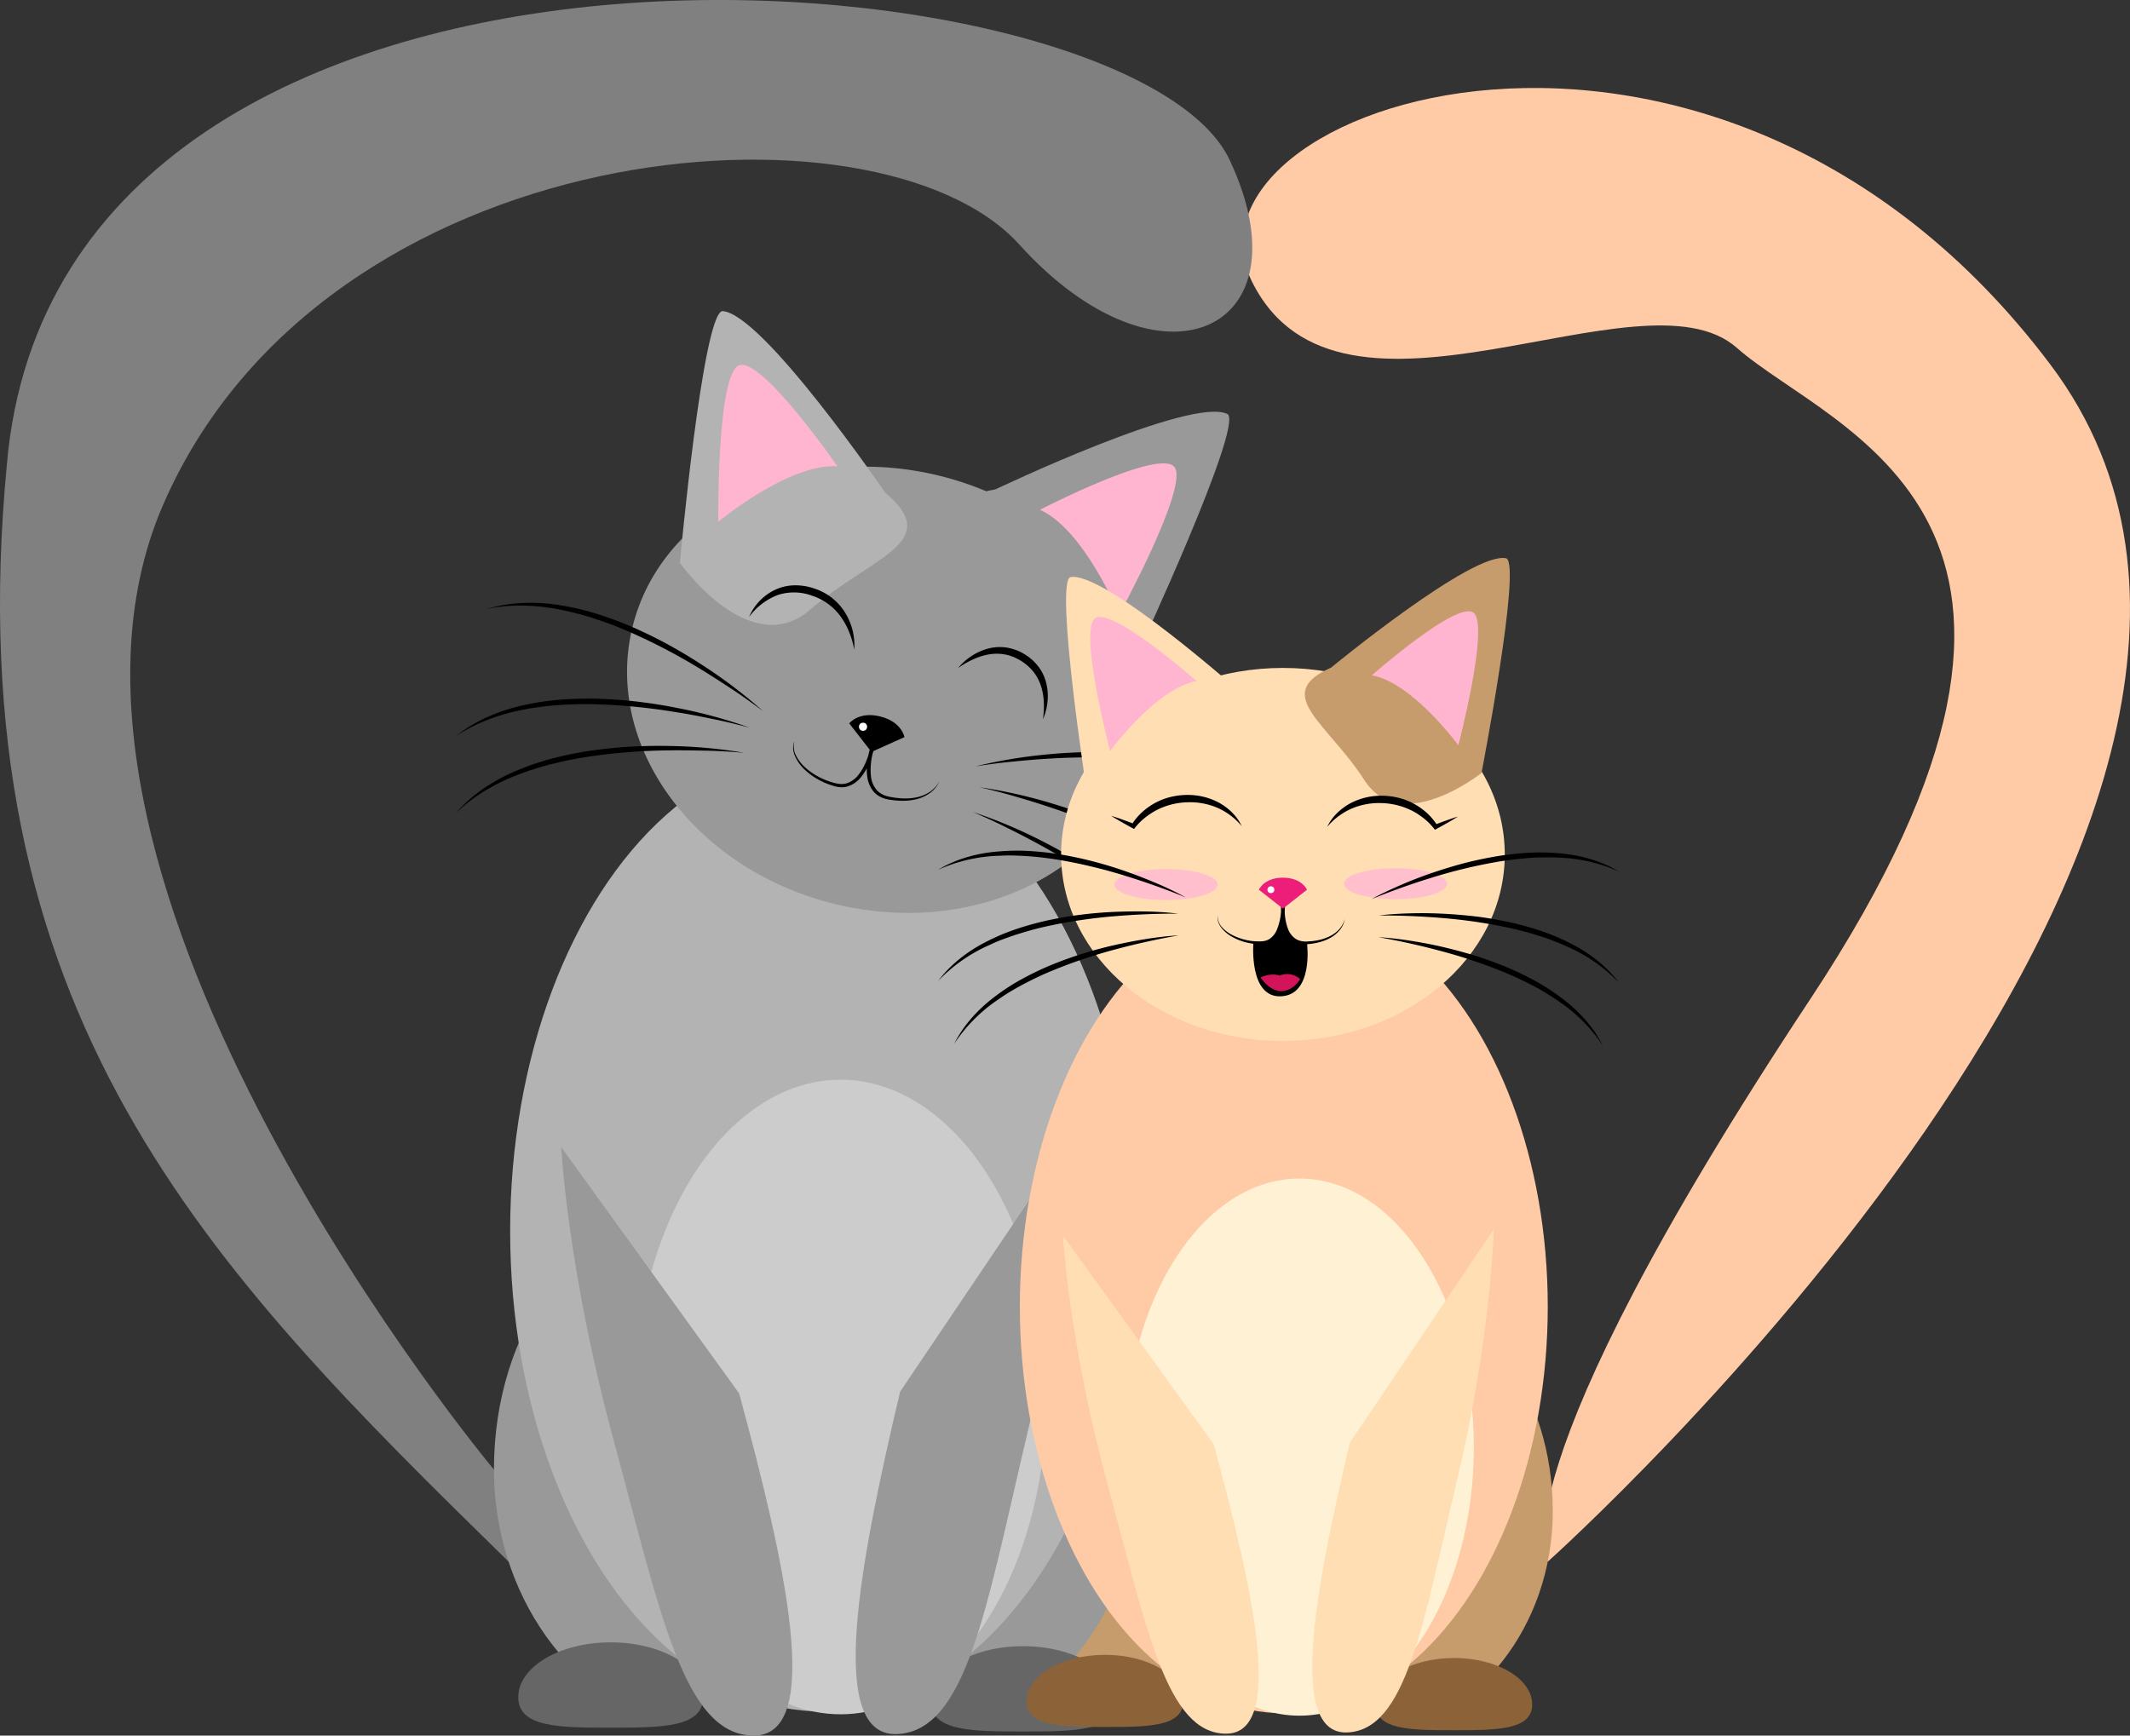<svg id="Слой_1" data-name="Слой 1" xmlns="http://www.w3.org/2000/svg" viewBox="0 0 1134 924.21"><rect x="0" y="0" width="1134" height="924.21" fill="#333333" stroke="none"/><defs><style>.cls-1{fill:#c69c6d;}.cls-2{fill:#ffcba6;}.cls-3{fill:gray;}.cls-4{fill:#999;}.cls-5{fill:#666;}.cls-6{fill:#b3b3b3;}.cls-7{fill:#ccc;}.cls-8{fill:#ffb4cf;}.cls-9{fill:#fff;}.cls-10{fill:#8c6239;}.cls-11{fill:#ffdeb4;}.cls-12{fill:#fff1d4;}.cls-13{fill:#ed1e79;}.cls-14{fill:#d4145a;}.cls-15{fill:#ffbfcd;}</style></defs><path class="cls-1" d="M1127.58,875.92c-12.43,42.57-58.13,79.78-83.29,113.76C1004,986.93,961,938.75,961,875.92s37.29-113.75,83.3-113.75S1145.19,815.62,1127.58,875.92Z" transform="translate(-425.33 -72.79)"/><path class="cls-2" d="M1249.34,904.41S1696,505,1517,267s-472-138-425-44,207-10,258,35,209,90,39,347S1249.34,904.41,1249.34,904.41Z" transform="translate(-425.33 -72.79)"/><path class="cls-3" d="M688,855S426,541,512,342,893,120,968,203s154.91,46.45,112-45C1027,45.06,457-2.54,429,320,401,613,537.24,748.82,696.12,904.41S688,855,688,855Z" transform="translate(-425.33 -72.79)"/><path class="cls-4" d="M885.15,855.15c-14.69,50.29-68.69,94.26-98.42,134.4-47.62-3.25-98.42-60.17-98.42-134.4s44.07-134.41,98.42-134.41S906,783.89,885.15,855.15Z" transform="translate(-425.33 -72.79)"/><path class="cls-5" d="M799.69,976.57c0,16.13-22,16.22-49.22,16.22s-49.22-.09-49.22-16.22,22-29.21,49.22-29.21S799.69,960.44,799.69,976.57Z" transform="translate(-425.33 -72.79)"/><path class="cls-4" d="M835.34,857.18C850,907.47,904,951.44,933.75,991.58c47.62-3.24,98.42-60.17,98.42-134.4s-44.06-134.41-98.42-134.41S814.53,785.92,835.34,857.18Z" transform="translate(-425.33 -72.79)"/><path class="cls-5" d="M920.79,978.6c0,16.13,22,16.23,49.22,16.23s49.22-.1,49.22-16.23-22-29.21-49.22-29.21S920.79,962.47,920.79,978.6Z" transform="translate(-425.33 -72.79)"/><ellipse class="cls-6" cx="437.64" cy="655.53" rx="166.04" ry="255.83"/><ellipse class="cls-4" cx="897.52" cy="440.11" rx="117.37" ry="139.54" transform="translate(-171.83 1131.83) rotate(-76.01)"/><ellipse class="cls-7" cx="447.52" cy="743.91" rx="109.67" ry="168.97"/><path class="cls-4" d="M955.35,333.36s104.8-50,123.66-40c7.9,7.22-47.86,127.23-47.86,127.23s-58.87,27-72.61-13.5S914.67,340.42,955.35,333.36Z" transform="translate(-425.33 -72.79)"/><path class="cls-6" d="M896.63,335.19s-65.48-95.89-86.8-96.74c-10.46,2.27-22.54,134.05-22.54,134.05s37.33,52.94,69.57,24.8S928.26,361.73,896.63,335.19Z" transform="translate(-425.33 -72.79)"/><path class="cls-8" d="M979,344.25s64.38-33.34,71.74-22.59-29.59,78.47-29.59,78.47S1002.79,355,979,344.25Z" transform="translate(-425.33 -72.79)"/><path class="cls-8" d="M871.18,321.09s-41.22-59.64-52.75-53.6-10.69,83.17-10.69,83.17S845.17,319.41,871.18,321.09Z" transform="translate(-425.33 -72.79)"/><path d="M848.35,467.43a10.27,10.27,0,0,0,.9,7.92,21.66,21.66,0,0,0,5,6.33,33.74,33.74,0,0,0,6.67,4.64,38.63,38.63,0,0,0,7.51,3.08c.65.2,1.31.36,2,.53a14.42,14.42,0,0,0,1.92.3,9.62,9.62,0,0,0,3.78-.34,12.88,12.88,0,0,0,6.19-4.44,28.66,28.66,0,0,0,4-6.89,45.94,45.94,0,0,0,2.48-7.69l1.91.52a35.5,35.5,0,0,0-1.67,15,13.45,13.45,0,0,0,2.73,6.72,9.79,9.79,0,0,0,2.74,2.34,11.88,11.88,0,0,0,1.63.83,15.21,15.21,0,0,0,1.77.57l.91.23.95.16,1.9.32c.64.09,1.28.13,1.92.21s1.28.14,1.92.15a29.3,29.3,0,0,0,7.65-.52,20.12,20.12,0,0,0,7.1-2.85,16.12,16.12,0,0,0,5.21-5.67,15.3,15.3,0,0,1-4.91,6.09,20.91,20.91,0,0,1-7.18,3.36,29.32,29.32,0,0,1-7.91.87,18.81,18.81,0,0,1-2-.07c-.66-.06-1.33-.09-2-.16l-2-.27-1-.14-1-.22a17.78,17.78,0,0,1-2-.57,14.67,14.67,0,0,1-1.88-.89,11.2,11.2,0,0,1-3.24-2.66,15.25,15.25,0,0,1-3.25-7.55,29.49,29.49,0,0,1-.05-8.07,43.62,43.62,0,0,1,1.69-7.85l1.92.52a44.69,44.69,0,0,1-2.63,8.06,30.37,30.37,0,0,1-4.35,7.34,14.73,14.73,0,0,1-7.18,4.92,11.21,11.21,0,0,1-4.42.33,5.63,5.63,0,0,1-1.09-.17c-.36-.08-.73-.14-1.07-.23-.68-.19-1.36-.38-2-.61a36.86,36.86,0,0,1-14.4-8.5,22.36,22.36,0,0,1-4.86-6.83,13,13,0,0,1-1.07-4.06A9,9,0,0,1,848.35,467.43Z" transform="translate(-425.33 -72.79)"/><path d="M877.46,458s5-6.56,16.53-3.68,12.86,11,12.86,11l-17.57,7.88Z" transform="translate(-425.33 -72.79)"/><circle class="cls-9" cx="459.48" cy="387.01" r="2.16"/><path d="M944.77,480.86a267,267,0,0,1,40-6.51c6.73-.62,13.5-.94,20.27-1.08s13.55.1,20.32.54a190.43,190.43,0,0,1,20.2,2.49,135.79,135.79,0,0,1,19.76,5,98.62,98.62,0,0,1,18.63,8.22,80.59,80.59,0,0,1,16.18,12.21,88.91,88.91,0,0,0-16.87-10.91,108.74,108.74,0,0,0-18.65-7.28c-3.18-1-6.45-1.74-9.68-2.55l-4.91-1c-1.63-.35-3.3-.57-4.94-.86a199,199,0,0,0-19.93-2.3,315.47,315.47,0,0,0-40.21-.12q-10.06.57-20.11,1.62C958.11,478.94,951.44,479.83,944.77,480.86Z" transform="translate(-425.33 -72.79)"/><path d="M946.81,492a265.36,265.36,0,0,1,39.5,8.92c6.48,1.94,12.87,4.18,19.21,6.58s12.53,5.17,18.64,8.11a190.71,190.71,0,0,1,17.8,9.87,135.37,135.37,0,0,1,16.45,12,98.51,98.51,0,0,1,14.21,14.59A80.21,80.21,0,0,1,1083,569.43,89.35,89.35,0,0,0,1071.49,553a109.4,109.4,0,0,0-14.57-13.73c-2.57-2.12-5.33-4-8-6l-4.17-2.77c-1.38-.94-2.84-1.76-4.26-2.65a199.85,199.85,0,0,0-17.62-9.6,316.37,316.37,0,0,0-37.24-15.16q-9.54-3.22-19.25-6C959.9,495.16,953.38,493.48,946.81,492Z" transform="translate(-425.33 -72.79)"/><path d="M943.25,505.15a264.78,264.78,0,0,1,37.32,15.74c6,3.05,11.93,6.38,17.75,9.85s11.42,7.3,16.92,11.26A194.26,194.26,0,0,1,1031,554.86a135.2,135.2,0,0,1,14.08,14.73,99.49,99.49,0,0,1,11.41,16.86,80.3,80.3,0,0,1,7.21,18.95,88.93,88.93,0,0,0-8.49-18.22,108.81,108.81,0,0,0-11.92-16.08c-2.16-2.54-4.54-4.89-6.85-7.3l-3.62-3.47c-1.19-1.17-2.48-2.24-3.72-3.36-5-4.42-10.22-8.64-15.66-12.55a314.92,314.92,0,0,0-34-21.47q-8.82-4.86-17.88-9.32C955.57,510.61,949.45,507.82,943.25,505.15Z" transform="translate(-425.33 -72.79)"/><path d="M831.57,451.48c-5.4-4-10.88-8-16.49-11.67s-11.25-7.37-17-10.86a317.59,317.59,0,0,0-35.57-18.76,195.34,195.34,0,0,0-18.68-7.31c-1.59-.52-3.16-1.11-4.76-1.56l-4.81-1.4c-3.25-.8-6.47-1.69-9.76-2.3a109.75,109.75,0,0,0-19.88-2.32,88.73,88.73,0,0,0-20,1.73,80.32,80.32,0,0,1,20-3.2,98.81,98.81,0,0,1,20.31,1.49,135.76,135.76,0,0,1,19.79,4.86,191.31,191.31,0,0,1,19,7.27c6.18,2.79,12.27,5.78,18.2,9.06s11.74,6.76,17.39,10.47A263.48,263.48,0,0,1,831.57,451.48Z" transform="translate(-425.33 -72.79)"/><path d="M824.57,460.32c-6.52-1.73-13.06-3.31-19.66-4.65S791.72,453,785.09,452a314.81,314.81,0,0,0-40-4.08,197.36,197.36,0,0,0-20.06.2c-1.66.12-3.34.16-5,.34l-5,.5c-3.3.47-6.63.86-9.9,1.52a109.41,109.41,0,0,0-19.3,5.29,89.12,89.12,0,0,0-17.92,9.1,80.24,80.24,0,0,1,17.36-10.46,99.15,99.15,0,0,1,19.39-6.22,134.82,134.82,0,0,1,20.17-2.9,192.14,192.14,0,0,1,20.36-.37c6.77.27,13.54.77,20.26,1.59s13.42,1.87,20,3.19A265.41,265.41,0,0,1,824.57,460.32Z" transform="translate(-425.33 -72.79)"/><path d="M821.52,473.65c-6.72-.56-13.44-1-20.17-1.12s-13.45-.27-20.17-.16a314.1,314.1,0,0,0-40.1,3,196.66,196.66,0,0,0-19.71,3.73c-1.62.41-3.26.74-4.86,1.22l-4.83,1.36c-3.16,1.05-6.37,2-9.47,3.24a108.9,108.9,0,0,0-18.08,8.61,89,89,0,0,0-16,12.1,80.34,80.34,0,0,1,15.25-13.35,99.24,99.24,0,0,1,18-9.53,136.21,136.21,0,0,1,19.35-6.41,191,191,0,0,1,20-3.94c6.72-.92,13.46-1.63,20.23-2s13.53-.51,20.29-.38A264.25,264.25,0,0,1,821.52,473.65Z" transform="translate(-425.33 -72.79)"/><path class="cls-4" d="M818.86,814.81C843.59,905.91,864,997,826.67,997s-49.8-65.77-74.54-156.86-28-156.49-28-156.49" transform="translate(-425.33 -72.79)"/><path class="cls-4" d="M904.55,813.87c-21.75,91.85-39.21,183.56-1.87,182.34s47.64-67.35,69.39-159.2S995,679.69,995,679.69" transform="translate(-425.33 -72.79)"/><path class="cls-10" d="M1055.26,978.69c0,13.65-18.65,13.73-41.66,13.73s-41.66-.08-41.66-13.73S990.59,954,1013.6,954,1055.26,965,1055.26,978.69Z" transform="translate(-425.33 -72.79)"/><path class="cls-1" d="M1085.43,877.64c12.43,42.57,58.13,79.78,83.29,113.76,40.3-2.75,83.3-50.93,83.3-113.76s-37.3-113.75-83.3-113.75S1067.82,817.34,1085.43,877.64Z" transform="translate(-425.33 -72.79)"/><path class="cls-10" d="M1157.75,980.41c0,13.65,18.65,13.73,41.66,13.73s41.65-.08,41.65-13.73-18.65-24.72-41.65-24.72S1157.75,966.76,1157.75,980.41Z" transform="translate(-425.33 -72.79)"/><ellipse class="cls-2" cx="683.49" cy="695.79" rx="140.53" ry="216.52"/><ellipse class="cls-11" cx="683.03" cy="455.01" rx="118.1" ry="99.33"/><ellipse class="cls-12" cx="691.85" cy="770.6" rx="92.82" ry="143.01"/><path class="cls-1" d="M1134,428.3s75.82-62.52,93.35-58.18c8,4.31-13.27,114.27-13.27,114.27s-42.82,34.24-62.4,3.77S1102.05,442.42,1134,428.3Z" transform="translate(-425.33 -72.79)"/><path class="cls-11" d="M1086.16,441.82s-73.39-65.36-91.07-61.69c-8.13,4,8.91,114.7,8.91,114.7s41.49,35.84,62.21,6.13S1117.57,457.14,1086.16,441.82Z" transform="translate(-425.33 -72.79)"/><path class="cls-8" d="M1155.69,432.4s46-40.56,54.29-33.23-8.24,70.49-8.24,70.49S1177.39,436.33,1155.69,432.4Z" transform="translate(-425.33 -72.79)"/><path class="cls-8" d="M1062.37,435.45s-46-40.56-54.28-33.23,8.24,70.49,8.24,70.49S1040.67,439.38,1062.37,435.45Z" transform="translate(-425.33 -72.79)"/><path d="M1086.38,512.69a33.59,33.59,0,0,0-6-5.71,34.39,34.39,0,0,0-7-4.06,37,37,0,0,0-15.64-2.91,38,38,0,0,0-15.41,3.57c-.59.3-1.21.55-1.79.89l-1.73,1-1.67,1.11c-.55.38-1.08.8-1.62,1.19a32.84,32.84,0,0,0-5.73,5.56l-.7.87-.8-.42c-1.93-1-3.84-2.11-5.75-3.19-1-.54-1.89-1.11-2.84-1.66s-1.88-1.13-2.82-1.72c1.06.33,2.1.67,3.14,1s2.08.7,3.11,1.09c2.06.74,4.11,1.5,6.15,2.3l-1.5.45a30.23,30.23,0,0,1,5.64-6.8,34,34,0,0,1,7.21-5.06,33,33,0,0,1,8.3-3.09,37.67,37.67,0,0,1,8.78-1,35.06,35.06,0,0,1,16.93,4.3c.63.37,1.25.75,1.87,1.14l1.77,1.28a28,28,0,0,1,3.25,2.89A24.48,24.48,0,0,1,1086.38,512.69Z" transform="translate(-425.33 -72.79)"/><path d="M1131.92,513.12a25.07,25.07,0,0,1,4.93-7,29.72,29.72,0,0,1,3.25-2.88l1.77-1.29c.62-.38,1.24-.76,1.88-1.13a35.06,35.06,0,0,1,16.93-4.3,37.64,37.64,0,0,1,8.77,1,33.22,33.22,0,0,1,8.3,3.1,34.33,34.33,0,0,1,7.22,5.06,30.13,30.13,0,0,1,5.63,6.79l-1.5-.44c2-.8,4.1-1.56,6.16-2.31,1-.38,2.07-.72,3.1-1.08s2.09-.7,3.14-1c-.93.58-1.87,1.16-2.82,1.72s-1.88,1.12-2.84,1.65c-1.91,1.09-3.82,2.16-5.75,3.19l-.79.43-.71-.87a33.2,33.2,0,0,0-5.72-5.57c-.55-.39-1.08-.8-1.63-1.18l-1.66-1.11-1.74-1c-.57-.34-1.19-.59-1.79-.89a38,38,0,0,0-15.41-3.57,37,37,0,0,0-15.64,2.91,34.93,34.93,0,0,0-7,4.06A33.57,33.57,0,0,0,1131.92,513.12Z" transform="translate(-425.33 -72.79)"/><path d="M1092.63,574.73s-2.58,29.51,14.81,28.6S1121.17,575,1121.17,575s-11,2.16-12.81-14C1108.36,560.92,1107.11,578.17,1092.63,574.73Z" transform="translate(-425.33 -72.79)"/><path class="cls-11" d="M1073.57,560.3c-.92,7.32,10.07,14.65,22.88,14.65s11.91-20.14,11.91-20.14-1.84,21.05,12.81,20.14,19.23-8.24,20.14-12.82" transform="translate(-425.33 -72.79)"/><path d="M1073.57,560.3a9,9,0,0,0,2.39,6.29,18.21,18.21,0,0,0,5.46,4.12,31.45,31.45,0,0,0,13.19,3.38l1.71,0a10.84,10.84,0,0,0,1.62-.14,8.15,8.15,0,0,0,3-1,10.78,10.78,0,0,0,4.11-4.86,31.22,31.22,0,0,0,2.33-13.23l2,0a29.94,29.94,0,0,0,1.67,12.59,11.29,11.29,0,0,0,3.56,4.91,8.3,8.3,0,0,0,2.69,1.35,12,12,0,0,0,1.49.35c.51,0,1,.13,1.55.11,1,0,2.15-.13,3.22-.19.54,0,1.08-.14,1.62-.21s1.07-.14,1.6-.26a25.07,25.07,0,0,0,6.17-2,17.23,17.23,0,0,0,5.25-3.75,13.72,13.72,0,0,0,3.14-5.7,12.88,12.88,0,0,1-2.75,6,17.8,17.8,0,0,1-5.21,4.27,25.16,25.16,0,0,1-6.33,2.36c-1.09.3-2.21.45-3.32.64l-1.67.18-.84.09-.88,0a17.06,17.06,0,0,1-1.75-.06,12.9,12.9,0,0,1-1.75-.35,9.69,9.69,0,0,1-3.25-1.53,13,13,0,0,1-4.26-5.59,24.79,24.79,0,0,1-1.72-6.65,37.91,37.91,0,0,1-.22-6.83l2,0a38.25,38.25,0,0,1-.51,7.19,25.94,25.94,0,0,1-2.09,7,12.65,12.65,0,0,1-5,5.56,12,12,0,0,1-7.28,1.2,34.32,34.32,0,0,1-7-1.26,30.44,30.44,0,0,1-6.55-2.83,18.93,18.93,0,0,1-5.39-4.65,10.66,10.66,0,0,1-1.67-3.14A7.67,7.67,0,0,1,1073.57,560.3Z" transform="translate(-425.33 -72.79)"/><path class="cls-13" d="M1095.54,546.57s2.74-6.41,12.82-6.41,12.81,6.41,12.81,6.41l-12.81,10.07Z" transform="translate(-425.33 -72.79)"/><circle class="cls-9" cx="676.62" cy="473.78" r="1.83"/><path class="cls-14" d="M1096.45,593.26s4.58,7.32,11,7.32,10.07-6.41,10.07-6.41a10.24,10.24,0,0,0-11-1.83S1102.86,590.51,1096.45,593.26Z" transform="translate(-425.33 -72.79)"/><ellipse class="cls-15" cx="742.99" cy="470.58" rx="27.47" ry="8.24"/><ellipse class="cls-15" cx="620.77" cy="471.03" rx="27.47" ry="8.24"/><path d="M1155.5,551.6c5-2.77,10.2-5.17,15.44-7.46s10.59-4.36,16-6.23,10.9-3.57,16.43-5.08,11.16-2.7,16.82-3.73a161.27,161.27,0,0,1,17.12-2.08,113.28,113.28,0,0,1,17.28.1c11.46.84,23,3.89,32.75,9.83a85.23,85.23,0,0,0-32.9-7.5c-2.82-.16-5.64-.08-8.46-.08s-5.65.21-8.46.48c-5.63.47-11.25,1.17-16.82,2.2a273.69,273.69,0,0,0-33,8.07C1176.81,543.47,1166.07,547.27,1155.5,551.6Z" transform="translate(-425.33 -72.79)"/><path d="M1159.44,560.29c5.68-.7,11.39-1,17.11-1.15s11.45-.07,17.17.22,11.44.77,17.14,1.43,11.36,1.68,17,2.84a161.23,161.23,0,0,1,16.66,4.48,113.18,113.18,0,0,1,16,6.56c10.32,5.07,19.83,12.2,26.69,21.38a85.13,85.13,0,0,0-27.7-19.27c-2.55-1.21-5.2-2.19-7.82-3.25s-5.31-1.91-8-2.71a168.38,168.38,0,0,0-16.42-4.26,275.5,275.5,0,0,0-33.65-4.88C1182.24,560.73,1170.86,560.23,1159.44,560.29Z" transform="translate(-425.33 -72.79)"/><path d="M1159.22,571.86c5.71.31,11.39,1,17,1.88s11.28,1.94,16.86,3.23,11.12,2.78,16.62,4.43,10.88,3.65,16.22,5.78a160.84,160.84,0,0,1,15.61,7.35,114.3,114.3,0,0,1,14.58,9.26c9.27,6.81,17.38,15.5,22.51,25.75a84.71,84.71,0,0,0-23.88-23.84c-2.29-1.64-4.73-3.08-7.12-4.58s-4.89-2.82-7.42-4.08a167.49,167.49,0,0,0-15.41-7.08,272.33,272.33,0,0,0-32.27-10.72C1181.59,576.3,1170.47,573.81,1159.22,571.86Z" transform="translate(-425.33 -72.79)"/><path d="M1056.52,550.63c-10.56-4.33-21.3-8.13-32.16-11.48a273.85,273.85,0,0,0-33-8.07c-5.56-1-11.18-1.73-16.81-2.2-2.82-.27-5.64-.37-8.46-.49s-5.65-.07-8.46.09a85.19,85.19,0,0,0-32.9,7.5c9.79-5.94,21.28-9,32.75-9.83a113.28,113.28,0,0,1,17.28-.1,161.27,161.27,0,0,1,17.12,2.08c5.66,1,11.27,2.24,16.82,3.73s11,3.16,16.42,5.08,10.75,4,16,6.23S1051.52,547.86,1056.52,550.63Z" transform="translate(-425.33 -72.79)"/><path d="M1052.59,559.32c-11.42-.06-22.81.44-34.13,1.39a275.5,275.5,0,0,0-33.65,4.88,168.38,168.38,0,0,0-16.42,4.26c-2.71.8-5.36,1.76-8,2.71s-5.27,2-7.82,3.25a85.13,85.13,0,0,0-27.7,19.27c6.86-9.18,16.37-16.31,26.69-21.38a113.18,113.18,0,0,1,16-6.56,161.23,161.23,0,0,1,16.66-4.48c5.63-1.16,11.29-2.14,17-2.84s11.41-1.19,17.13-1.43,11.46-.34,17.18-.22S1046.91,558.62,1052.59,559.32Z" transform="translate(-425.33 -72.79)"/><path d="M1052.81,570.89c-11.26,2-22.37,4.44-33.35,7.38A272.33,272.33,0,0,0,987.19,589a166.28,166.28,0,0,0-15.41,7.08c-2.53,1.26-5,2.68-7.42,4.08s-4.83,2.94-7.13,4.57a85,85,0,0,0-23.87,23.85c5.13-10.25,13.24-18.94,22.51-25.75a113.6,113.6,0,0,1,14.58-9.26,160.84,160.84,0,0,1,15.61-7.35c5.33-2.13,10.74-4.09,16.22-5.78s11-3.18,16.62-4.43,11.21-2.34,16.86-3.23S1047.1,571.2,1052.81,570.89Z" transform="translate(-425.33 -72.79)"/><path class="cls-11" d="M1071.48,841.79c20.93,77.09,38.23,154.19,6.61,154.19s-42.15-55.66-63.09-132.76-23.74-132.45-23.74-132.45" transform="translate(-425.33 -72.79)"/><path class="cls-11" d="M1144,841c-18.42,77.74-33.19,155.36-1.59,154.33s40.32-57,58.73-134.75,19.42-133.15,19.42-133.15" transform="translate(-425.33 -72.79)"/><path d="M935.42,428.53a30.92,30.92,0,0,1,7.08-6.35,29.41,29.41,0,0,1,8.87-4,24,24,0,0,1,10-.53,25.94,25.94,0,0,1,9.4,3.5,26.7,26.7,0,0,1,7.46,6.68,24,24,0,0,1,4.19,9.05,28.76,28.76,0,0,1,.58,9.72,30.07,30.07,0,0,1-2.43,9.2,44.41,44.41,0,0,0,.47-9.25,32.23,32.23,0,0,0-1.62-8.81,26.51,26.51,0,0,0-1.76-4,25,25,0,0,0-2.42-3.58,25.7,25.7,0,0,0-6.55-5.59,25,25,0,0,0-3.87-1.95c-.65-.3-1.34-.49-2-.73s-1.38-.4-2.09-.51a24.15,24.15,0,0,0-8.65-.16,33.47,33.47,0,0,0-8.57,2.66A45.84,45.84,0,0,0,935.42,428.53Z" transform="translate(-425.33 -72.79)"/><path d="M880.13,418.71a46.35,46.35,0,0,0-2.78-9.49,38.15,38.15,0,0,0-4.68-8.42,30.35,30.35,0,0,0-15-10.8,27.75,27.75,0,0,0-18.34-.33,33.92,33.92,0,0,0-15.2,11.68,28.31,28.31,0,0,1,5.57-8.49,27.4,27.4,0,0,1,8.46-6.08c.8-.38,1.63-.68,2.47-1a25.12,25.12,0,0,1,2.58-.69,25.58,25.58,0,0,1,5.31-.61,30.9,30.9,0,0,1,10.43,1.73,30.05,30.05,0,0,1,16.32,12.84,33.71,33.71,0,0,1,4,9.55A32.59,32.59,0,0,1,880.13,418.71Z" transform="translate(-425.33 -72.79)"/></svg>